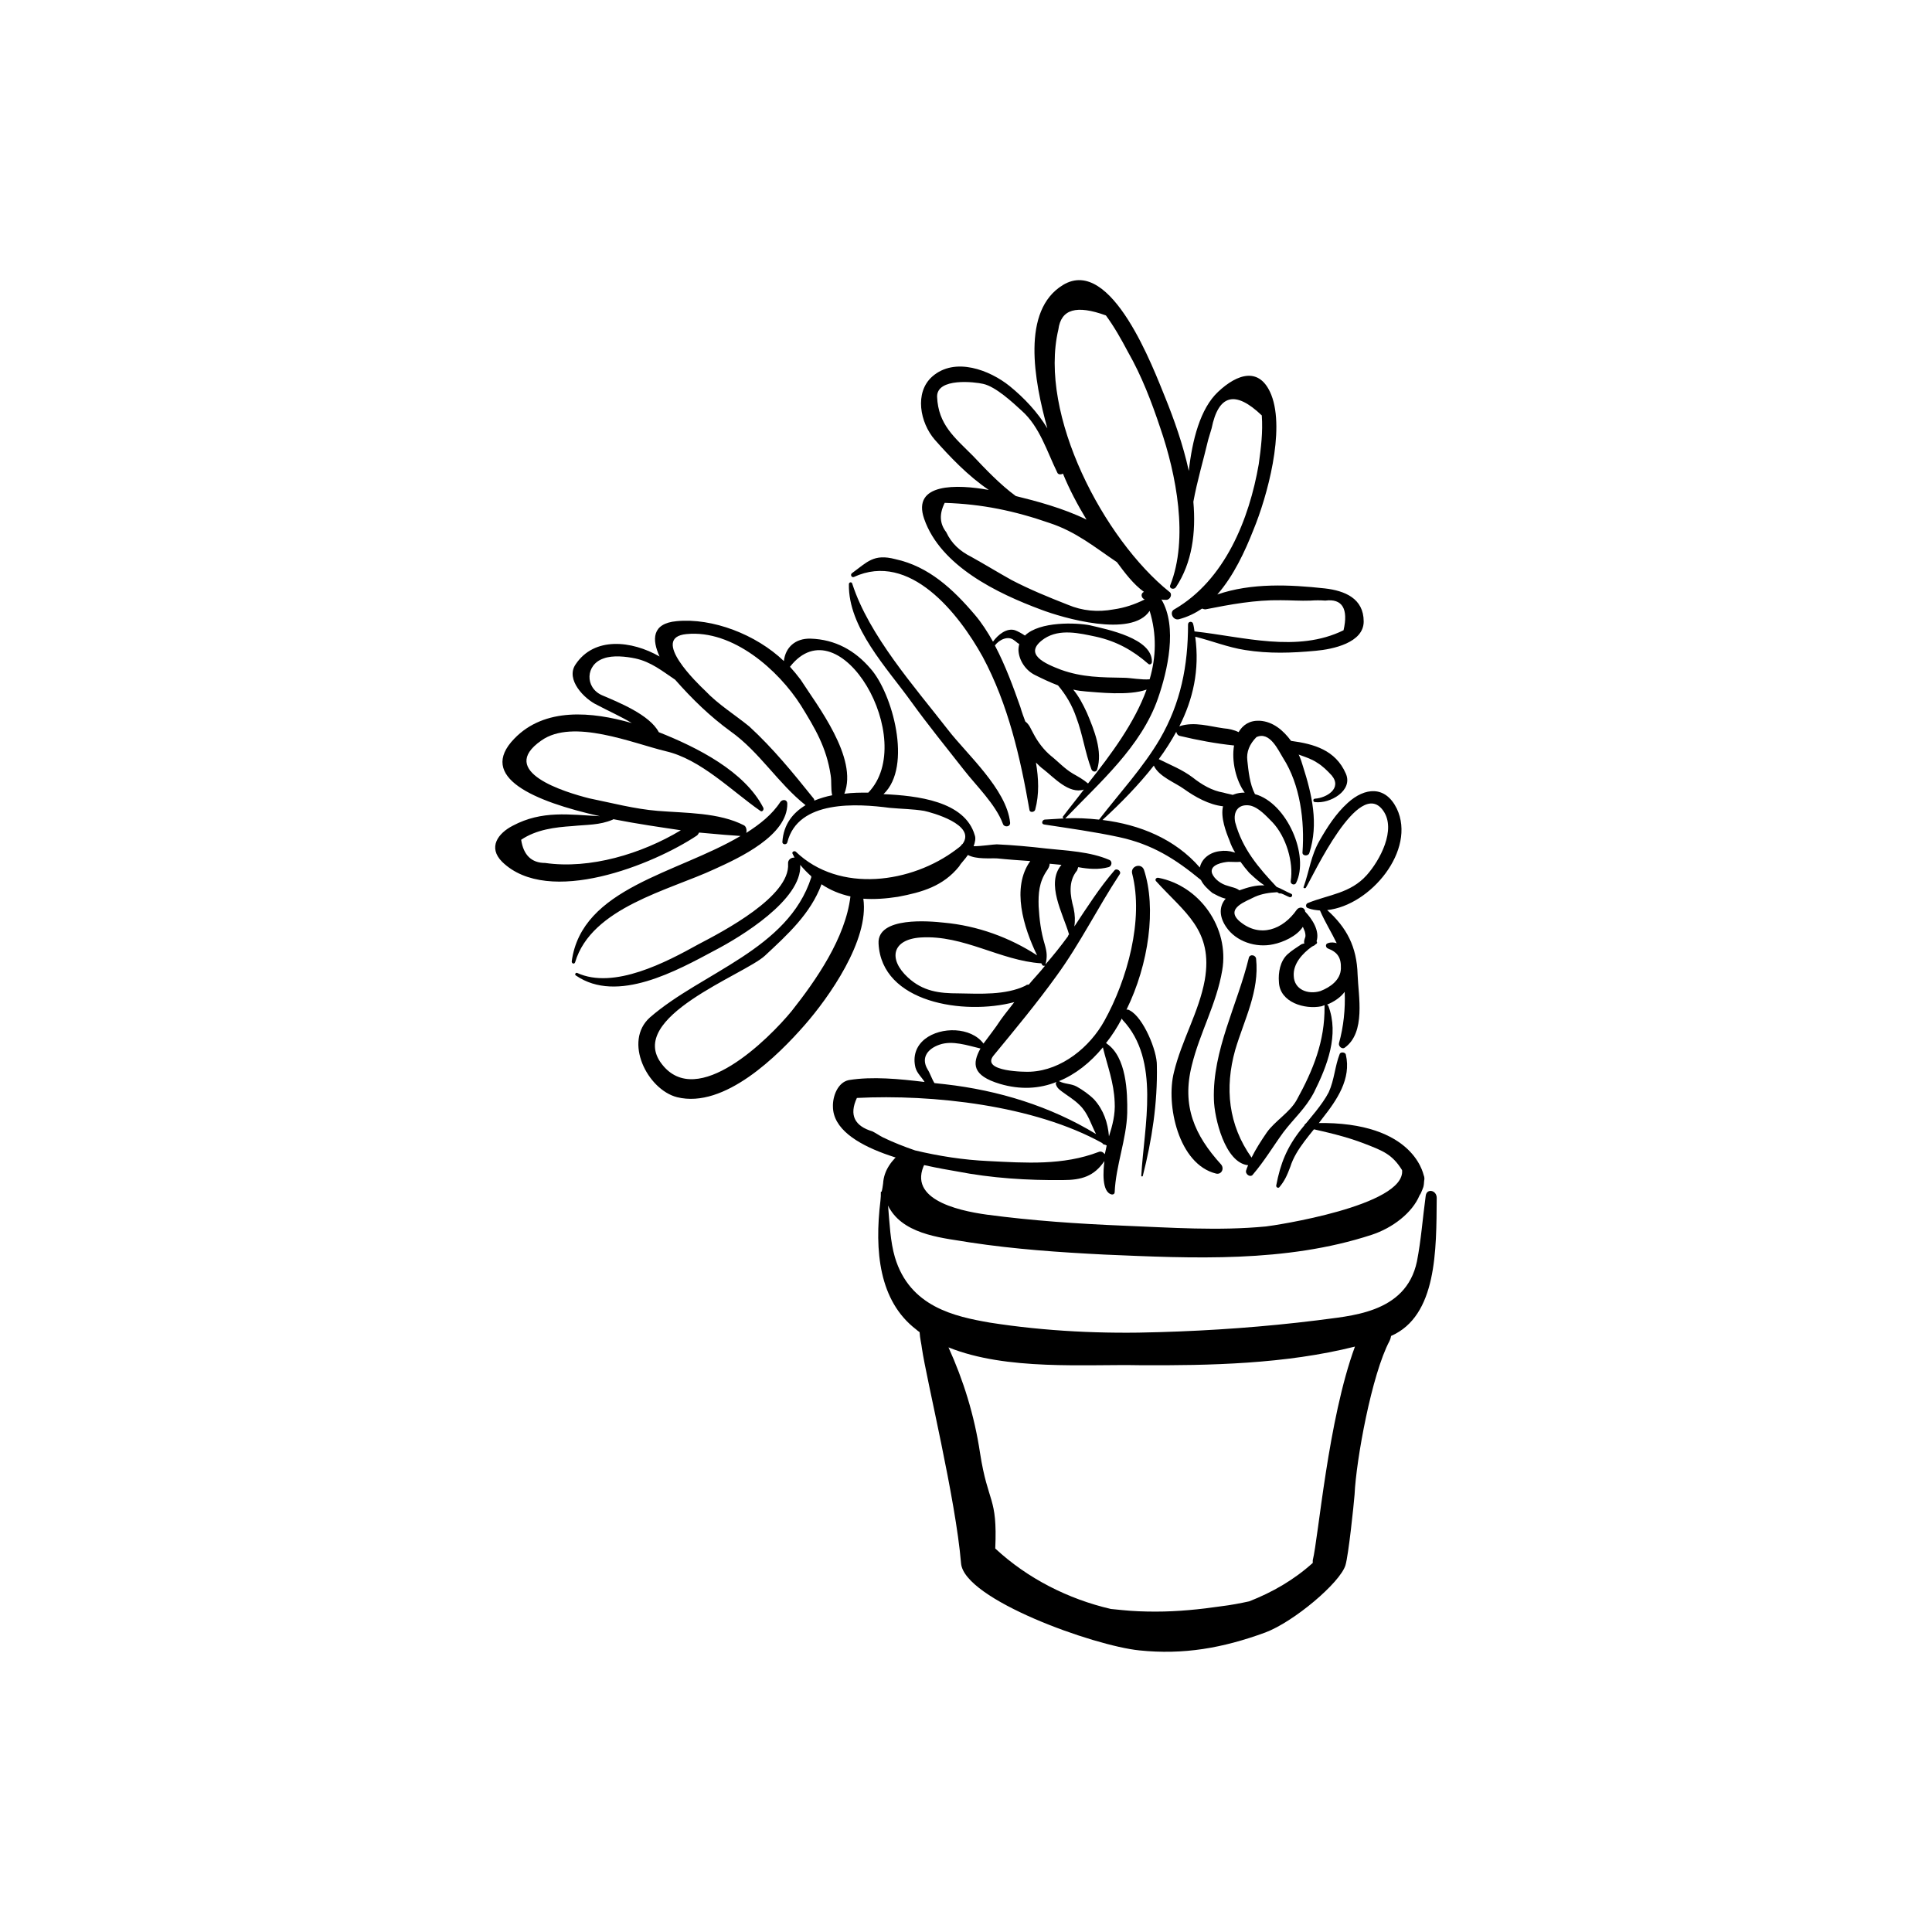 <?xml version="1.0" encoding="UTF-8"?>
<!-- Uploaded to: ICON Repo, www.iconrepo.com, Generator: ICON Repo Mixer Tools -->
<svg fill="#000000" width="800px" height="800px" version="1.1" viewBox="144 144 512 512" xmlns="http://www.w3.org/2000/svg">
 <g>
  <path d="m521.82 460.96c-0.809 5.945-1.211 11.688-2.316 17.328-2.926 14.008-18.039 14.41-26.504 15.621-13.801 1.711-27.809 2.719-41.715 3.121-14.91 0.504-30.125-0.199-44.938-2.519-9.27-1.613-21.262-4.133-25.191-17.332-1.211-4.129-1.41-8.965-1.812-13.703 0.203 0.402 0.301 0.707 0.605 1.109 4.332 6.953 14.809 7.559 21.059 8.668 11.891 1.812 23.781 2.621 35.668 3.223 23.375 1.008 48.062 2.215 70.836-5.238 5.543-1.812 10.781-5.844 12.695-10.48 0.102-0.203 0.301-0.402 0.402-0.707l0.301-0.707c0.102-0.203 0.203-0.605 0.301-0.805 0.203-0.906 0.102-0.805 0.203-1.613 0.102-0.398 0.102-1.004-0.098-1.406-0.203-0.605-3.023-15.316-31.035-13.805-0.707 0.102-0.805 1.008-0.102 1.109 5.34 1.207 10.48 2.316 15.617 4.332 4.637 1.812 7.152 2.719 9.773 6.953 0.906 9.473-34.059 14.711-36.074 14.914-12.594 1.211-25.191 0.301-37.785-0.203-12.09-0.504-24.082-1.309-36.172-2.922-8.062-1.109-22.066-4.332-15.922-14.508-0.203 0-0.402 0-0.605-0.102-2.113-0.406-4.027-1.109-5.941-2.117-2.719 2.215-4.836 4.938-5.039 8.461-0.098 0.707-0.199 1.512-0.402 2.219-0.102-0.102-0.199-0.102-0.199 0.102 0 0.707 0 1.41-0.102 2.215-1.613 13.301-0.402 26.602 9.469 34.16 0.203 0.203 0.605 0.504 0.906 0.707 0.102 1.715 0.504 3.223 0.605 4.231 1.211 8.363 8.969 39.902 10.379 57.031 0.809 9.57 35.168 21.863 47.258 23.074 11.688 1.211 22.066-0.605 33.352-4.734 7.559-2.82 19.852-13.199 21.262-17.836 0.805-2.621 2.215-16.121 2.418-18.742 0.402-9.07 4.535-31.84 9.27-40.707 0.102-0.203 0.301-0.707 0.402-1.309 12.195-5.344 11.992-22.773 12.094-36.578 0-2.117-2.723-2.621-2.922-0.504zm-29.926 96.527v0.707c-5.039 4.535-10.68 7.758-16.828 10.176-2.316 0.504-4.938 1.008-7.457 1.309-5.543 0.809-11.387 1.414-17.332 1.414-3.023 0-5.945-0.102-8.867-0.402-1.008-0.102-2.117-0.203-3.023-0.301-11.285-2.621-22.066-8.062-30.633-16.02 0.605-13.906-1.914-11.688-4.031-25.293-1.512-10.078-4.434-19.348-8.363-28.012 15.422 6.242 36.48 4.43 50.789 4.731 18.438 0.102 38.488-0.301 56.93-4.938-7.152 19.449-9.672 50.586-11.184 56.629z"/>
  <path d="m395.16 337.32c-8.766-11.285-20.855-24.887-25.289-38.59-0.102-0.605-0.906-0.504-0.906 0.098-0.203 11.488 10.078 22.168 16.523 31.137 4.434 6.144 9.27 12.09 14.008 18.137 3.223 4.133 8.363 9.07 10.277 14.207 0.301 1.008 2.016 0.906 1.914-0.301-0.906-8.867-11.59-18.238-16.527-24.688z"/>
  <path d="m459.85 426.3c2.117-8.664 6.551-16.223 8.059-25.191 1.914-11.184-5.945-22.371-16.93-24.484-0.602-0.102-1.004 0.504-0.602 0.906 7.457 8.262 15.215 12.898 12.898 26.199-1.512 8.363-6.148 16.02-8.16 24.383-2.219 8.668 1.207 24.488 11.184 26.906 1.41 0.301 2.215-1.312 1.309-2.418-7.055-7.762-10.48-15.52-7.758-26.301z"/>
  <path d="m514.16 358.28c-3.019-6.144-8.461-5.641-12.996-1.508-3.125 2.82-5.441 6.445-7.457 9.973-2.316 4.031-2.719 8.062-4.231 12.293-0.203 0.305 0.402 0.504 0.602 0.203 1.914-3.125 14.008-29.422 20.453-20.453 3.629 5.039-0.906 13.301-4.332 17.129-4.332 4.836-9.973 5.137-15.516 7.356-0.707 0.203-0.805 1.211 0 1.41 1.008 0.402 2.016 0.504 3.125 0.605 1.309 3.023 3.023 5.742 4.434 8.664-0.707-0.203-1.512-0.301-2.316 0-0.805 0.203-0.605 1.211 0 1.41 2.621 1.008 3.527 2.519 3.426 5.34-0.102 3.023-2.82 4.938-5.441 5.945-3.324 1.008-6.953-0.402-7.055-4.031-0.203-3.223 2.316-5.945 4.836-7.758 0.203-0.102 0.402-0.203 0.605-0.301 0.203-0.102 0.301-0.301 0.504-0.402 0.301-0.102 0.301-0.504 0.102-0.707 0.906-2.82-1.211-5.945-3.023-7.859 0-0.102 0-0.301-0.102-0.402-0.301-0.809-1.512-0.906-2.117-0.102-3.629 5.238-9.773 7.656-15.215 3.023-3.828-3.426 1.816-5.242 4.133-6.449 1.812-0.805 3.828-1.109 5.844-1.211 0.203 0 0.402 0.301 0.605 0.301 0.203 0.102 0.301 0 0.402 0 0.707 0.203 1.715 0.805 2.316 1.008 0.605 0.203 1.008-0.703 0.402-0.902-1.41-0.605-2.516-1.312-3.828-1.816-4.836-5.141-9.07-10.078-10.984-17.129-0.602-2.922 0.91-4.938 3.934-4.434 2.316 0.504 4.332 2.82 5.945 4.434 3.625 3.828 5.641 10.582 4.836 15.617-0.102 0.805 1.008 1.211 1.41 0.504 3.625-7.254-2.418-21.258-10.883-23.578-1.41-2.719-1.715-6.144-2.016-8.867-0.301-2.316 0.605-4.434 2.418-6.246 3.527-1.613 5.742 3.426 7.055 5.543 4.535 7.055 5.742 16.727 5.141 24.988-0.102 1.008 1.512 1.109 1.812 0.203 2.516-7.762 0.703-15.52-1.715-23.078-0.301-1.008-0.605-2.016-1.109-3.023 1.613 0.605 3.324 1.109 4.836 2.117 1.512 0.906 2.719 2.117 3.93 3.426 2.82 3.426-1.41 5.945-4.434 6.144-0.605 0-0.605 0.906 0 0.906 3.93 0.504 10.176-3.023 8.16-7.559-2.719-6.242-8.461-7.856-14.508-8.66-2.016-2.719-4.734-5.141-8.363-5.34-2.617-0.102-4.434 1.109-5.539 3.023-1.211-0.605-2.621-0.906-3.93-1.008-3.731-0.504-7.762-1.816-11.59-0.605-0.102 0-0.102 0.102-0.203 0.102 3.629-7.152 5.441-14.914 4.231-23.781 4.434 1.109 8.664 2.82 13.199 3.527 6.348 1.008 12.293 0.805 18.742 0.203 4.539-0.406 12.699-2.117 12.699-7.762 0-6.144-5.039-8.16-10.277-8.766-9.27-1.008-19.445-1.512-28.516 1.613 4.332-4.938 7.356-11.488 9.574-17.129 3.625-8.766 8.461-26.301 4.734-35.773-3.023-7.559-8.969-5.644-14.105-0.805-4.738 4.434-6.852 12.797-7.758 20.957-1.512-6.949-3.93-13.703-6.25-19.445-3.023-7.356-14.207-37.684-27.105-29.824-11.082 6.75-7.656 25.289-4.129 37.984-2.621-4.332-6.144-8.062-9.977-11.184-5.238-4.231-14.508-7.859-20.555-2.519-4.738 4.234-3.227 12.191 0.703 16.727 3.832 4.332 8.77 9.574 14.309 13.301-8.363-1.512-20.453-1.914-17.129 7.66 4.332 12.496 19.348 19.75 31.035 24.082 5.543 2.117 23.98 7.559 28.719 0.301 1.914 6.246 1.715 12.293 0 18.137-2.016 0.203-5.238-0.402-6.75-0.402-6.047-0.102-11.086-0.102-16.73-2.117-3.93-1.512-10.477-4.129-4.434-8.262 4.133-2.719 9.371-1.41 13.703-0.504 5.441 1.211 9.777 3.629 13.805 7.156 0.402 0.402 1.008 0.102 1.008-0.504 0.102-6.25-11.789-8.566-16.422-9.676-3.527-0.703-13.301-1.105-17.23 2.723-0.906-0.605-1.812-1.109-2.621-1.41-2.215-0.707-4.535 1.207-5.844 3.019-1.41-2.519-3.023-5.039-4.836-7.152-5.742-6.75-12.191-12.797-21.059-14.711-5.746-1.512-7.457 0.805-11.488 3.727-0.504 0.402-0.102 1.211 0.504 1.008 14.812-6.852 27.809 9.672 34.16 21.16 6.75 12.598 9.973 26.703 12.391 40.609 0.102 0.707 1.309 0.605 1.512-0.102 1.109-4.133 0.906-8.262 0.203-12.496 0.707 0.707 1.309 1.309 2.016 1.812 2.719 2.117 6.75 6.648 10.68 5.34-1.812 2.422-3.727 4.738-5.543 7.156-0.203 0.203 0 0.301 0.203 0.504-1.715 0.102-3.426 0.203-5.039 0.301-0.707 0.102-1.008 1.211-0.102 1.309 6.551 1.008 13.199 1.914 19.75 3.324 8.867 1.918 14.914 5.746 21.766 11.391 0.605 1.309 1.812 2.418 3.023 3.426 0.805 0.402 2.117 1.211 3.527 1.512-1.715 1.914-1.816 4.633 0.098 7.457 2.621 3.93 7.961 5.641 12.496 4.633 2.519-0.504 6.246-2.113 7.859-4.633 0.203 0.402 0.301 0.805 0.504 1.211 0.102 0.398 0.301 1.105 0.102 1.609-0.203 0.605-0.402 1.109-0.203 1.613-0.301 0-0.504 0.102-0.805 0.203-1.309 0.902-2.519 1.609-3.629 2.617-2.016 1.812-2.519 4.938-2.316 7.356 0.203 5.441 6.852 7.356 11.285 6.449 0.301-0.102 0.504-0.203 0.805-0.301v0.402c0.102 9.168-3.023 16.828-7.356 24.688-1.812 3.324-5.844 5.641-7.957 8.664-1.512 2.215-2.824 4.231-4.031 6.648-6.148-8.664-7.156-18.438-4.332-28.516 2.418-8.16 6.445-15.516 5.539-24.18-0.102-1.008-1.613-1.309-1.914-0.301-3.023 12.496-9.672 24.586-9.27 37.586 0.102 4.836 2.922 16.828 9.07 17.434-0.203 0.496-0.406 0.898-0.504 1.305-0.406 1.105 1.207 2.113 1.812 1.105 3.023-3.527 5.34-7.457 8.062-11.184 2.922-3.828 5.742-6.144 8.062-10.48 3.523-7.051 6.746-15.312 3.824-22.973-0.098-0.199-0.199-0.301-0.402-0.301 1.914-0.805 3.629-1.914 4.734-3.426 0.203 4.531-0.301 9.27-1.508 13.602-0.203 0.805 0.805 1.715 1.508 1.211 5.644-4.031 3.629-13.703 3.426-19.348-0.203-7.457-2.922-12.496-8.062-17.129 11.492-1.211 23.684-15.922 18.441-26.906zm-57.434-19.242c4.637 1.109 9.473 2.016 14.309 2.519-0.703 4.129 0.504 9.27 2.82 12.492-0.906 0-1.914 0.102-2.922 0.504 0 0-0.102 0-0.203 0.102-0.703-0.203-1.508-0.305-2.516-0.605-3.023-0.504-5.742-2.117-8.16-4.031-2.824-2.113-5.746-3.223-8.969-4.836 1.715-2.316 3.324-4.836 4.637-7.254 0.098 0.504 0.398 1.008 1.004 1.109zm-54.914-74.262c-4.836-4.836-9.168-8.266-9.473-15.621-0.102-5.141 10.078-3.93 12.191-3.426 3.328 0.707 7.859 4.938 10.277 7.156 4.738 4.231 6.652 10.781 9.371 16.324 0.203 0.605 1.008 0.605 1.512 0.301 1.715 4.231 3.93 8.363 6.246 12.191-6.144-3.023-13.402-4.938-18.742-6.246-4.129-3.023-7.957-7.055-11.383-10.68zm37.383 40.707c-4.332 0.805-8.363 0.402-12.191-1.211-5.141-2.016-10.078-4.031-14.914-6.551-3.629-2.016-7.055-4.133-10.68-6.144-3.023-1.512-5.242-3.527-6.652-6.551-1.711-2.215-1.914-4.734-0.402-7.758 9.875 0.305 18.539 2.117 27.812 5.34 7.051 2.32 11.988 6.449 17.832 10.379 2.016 2.719 4.332 5.844 7.152 7.859-0.902 0.402-0.805 1.613 0.203 2.016-2.617 1.312-5.34 2.219-8.16 2.621zm-10.883 43.527c-2.215-1.309-3.93-3.223-5.844-4.734-1.812-1.512-3.426-3.629-4.535-5.742-0.805-1.41-1.109-2.519-2.215-3.328-0.406-1.105-0.91-2.418-1.312-3.828-1.812-5.137-3.93-10.98-6.75-16.324 1.211-1.613 3.527-2.621 5.039-1.41 0.504 0.301 0.906 0.805 1.41 1.008-0.102 0.504-0.203 1.008-0.203 1.613 0.102 2.719 1.914 5.441 4.434 6.648 1.816 0.91 3.93 1.918 6.047 2.723 2.117 2.519 3.727 5.238 4.836 8.465 1.715 4.531 2.316 9.27 4.031 13.805 0.301 0.707 1.309 0.805 1.512 0 1.512-4.84-0.805-10.48-2.723-15.016-1.105-2.418-2.215-4.434-3.625-6.144 1.211 0.301 2.316 0.402 3.426 0.504 2.922 0.199 11.285 1.207 16.02-0.504-3.223 8.867-9.371 17.129-15.516 24.887-1.312-1.109-2.621-1.812-4.031-2.621zm-2.016 11.891c9.07-9.473 20.152-19.043 24.586-31.84 2.519-7.254 5.238-18.941 0.906-26.199 0.402 0.102 0.805 0.102 1.309 0.102 1.008 0 1.715-1.512 0.805-2.117-17.332-13.906-34.762-46.953-29.422-69.527 0.707-5.438 4.84-6.547 12.598-3.727 2.215 3.023 4.031 6.246 5.844 9.672 3.629 6.348 6.246 13.199 8.566 20.152 4.231 12.293 7.559 29.32 2.621 41.715-0.301 0.906 1.008 1.211 1.512 0.504 4.332-6.547 5.34-14.508 4.633-22.668 1.008-5.543 2.621-10.883 3.93-16.426 0.301-1.008 0.605-2.016 0.906-3.023 1.812-8.969 6.246-10.176 13.301-3.426 0.305 4.535-0.199 8.465-0.805 12.898-2.519 14.609-8.969 30.734-22.371 38.492-1.41 0.703-0.402 3.023 1.211 2.621 2.316-0.605 4.332-1.613 6.144-2.824 0.305 0.102 0.504 0.203 0.906 0.203 6.648-1.309 13.098-2.519 19.949-2.418 2.621 0 5.238 0.203 7.859 0.102 1.309-0.102 2.621-0.102 3.93 0 4.539-0.605 6.148 2.215 4.84 7.859-12.293 6.043-26.602 1.711-39.5 0.301-0.098-0.707-0.199-1.512-0.402-2.117-0.199-0.602-1.309-0.602-1.309 0.305 0 10.883-1.914 20.758-7.457 30.328-4.434 7.559-10.68 14.309-16.121 21.363-2.922-0.305-5.945-0.504-8.969-0.305zm35.672 13c-6.551-7.559-15.922-11.387-25.797-12.598 4.836-4.434 9.574-9.27 13.602-14.41 1.309 2.922 5.742 4.535 8.062 6.246 2.82 2.016 6.551 4.133 10.277 4.535-0.703 2.926 0.805 6.856 1.715 9.07 0.402 1.211 0.906 2.215 1.512 3.223 0 0-0.203-0.102-0.301-0.102-1.312-0.398-2.523-0.5-3.832-0.297-2.519 0.301-4.734 1.914-5.238 4.332zm7.356 4.836c-1.613-0.402-3.527-1.715-4.133-3.324-0.707-2.32 3.023-2.922 4.332-3.023 1.109 0 2.215 0.102 3.223 0 0.707 1.008 1.512 2.016 2.316 2.922 1.512 1.41 2.621 2.418 4.031 3.324-2.316-0.102-4.328 0.504-6.648 1.309-0.906-0.703-2.016-0.805-3.121-1.207z"/>
  <path d="m500.66 423.48c-0.102-0.605-1.309-0.805-1.613-0.203-1.309 3.328-1.41 6.852-2.922 10.18-1.711 3.324-4.938 6.852-7.356 9.871-3.727 4.738-5.441 8.969-6.551 14.812-0.098 0.504 0.504 0.809 0.809 0.504 1.512-1.812 2.117-3.324 2.922-5.441 1.512-4.836 5.641-8.867 8.562-12.895 3.731-4.738 7.66-10.379 6.148-16.828z"/>
  <path d="m443.43 411.79c-0.301-0.203-0.602-0.305-0.906-0.203 5.945-12.09 7.961-27.004 4.637-37.082-0.707-1.914-3.629-1.008-3.125 1.008 3.125 12.191-1.309 28.113-7.356 38.996-3.828 6.953-11.285 13.098-19.547 13.504-1.309 0.102-13.199 0-9.875-4.231 5.644-6.852 11.586-14.008 16.727-21.16 6.246-8.566 10.883-18.039 16.727-26.906 0.605-0.805-0.809-1.812-1.41-1.008-3.832 4.434-7.258 9.773-10.582 14.812 0.203-1.512 0.203-2.922-0.203-4.836-0.906-3.324-1.512-7.055 0.906-9.977 0.105-0.301 0.203-0.504 0.305-0.906 2.719 0.504 5.441 0.707 8.062 0 0.805-0.203 1.109-1.512 0.203-1.914-5.141-2.215-11.082-2.418-16.727-3.023-4.336-0.504-8.668-0.906-13.102-1.109-0.906 0-4.031 0.504-6.144 0.504 0.402-1.109 0.605-2.117 0.301-2.922-2.621-9.07-15.316-10.48-24.184-10.883 7.758-7.356 2.316-26.801-3.426-33.25-4.133-4.836-9.371-7.758-15.922-7.961-4.031-0.102-6.648 2.316-7.055 5.945-7.352-7.055-18.941-11.488-28.41-10.578-6.652 0.602-6.551 4.934-4.535 9.367-7.356-4.231-17.332-5.34-22.27 2.117-2.719 4.031 2.418 9.168 5.644 10.68 3.223 1.715 6.246 3.023 9.27 4.84-10.578-3.023-23.074-4.231-31.137 4.133-9.875 10.172 5.141 16.621 22.672 20.551-8.062-0.402-15.316-1.609-23.074 2.519-3.93 2.016-6.652 5.746-2.82 9.574 12.293 11.992 40.102 0.707 51.59-6.953 0.301-0.203 0.402-0.504 0.605-0.805 5.238 0.504 9.27 0.805 10.98 0.906-16.828 9.973-42.117 13.703-44.738 33.25 0 0.605 0.707 0.805 0.906 0.203 4.332-14.508 24.887-19.043 36.98-24.688 6.449-2.922 19.348-8.867 19.246-17.332 0-1.109-1.211-1.211-1.812-0.504-2.219 3.426-5.441 5.945-9.07 8.262 0.203-0.707 0-1.715-0.605-2.016-6.648-3.426-15.414-3.223-22.871-3.828-6.144-0.504-12.191-2.117-18.137-3.324-6.348-1.613-24.586-7.055-12.695-15.316 8.363-5.945 24.184 0.707 32.949 2.82 9.27 2.117 17.434 10.48 25.09 15.82 0.504 0.402 1.008-0.301 0.805-0.805-4.938-9.672-17.531-16.023-27.711-20.051-2.418-4.637-10.781-7.961-15.012-9.773-4.637-2.016-4.434-8.16 0.402-9.773 2.418-0.906 5.945-0.504 8.363 0 4.231 0.906 7.254 3.422 10.578 5.641 4.535 5.137 9.172 9.672 14.711 13.703 7.66 5.441 12.598 13.805 19.852 19.547-3.324 2.016-5.844 5.039-6.144 9.773 0 0.707 1.109 0.805 1.309 0.102 2.82-11.387 18.641-10.277 27.105-9.168 3.223 0.301 6.144 0.301 9.168 0.805 1.914 0.402 13.906 3.629 10.176 8.766-0.199 0.102-0.301 0.203-0.301 0.305-0.301 0.402-0.805 0.703-1.309 1.109-11.789 8.965-31.035 11.789-42.625 0.602-0.504-0.301-1.105 0.203-0.805 0.605 0.203 0.402 0.301 0.605 0.504 1.008-0.805-0.102-1.812 0.504-1.711 1.613 0.605 8.664-17.23 17.938-23.781 21.363-8.363 4.637-22.371 12.09-32.145 7.559-0.402-0.105-0.703 0.5-0.301 0.699 10.984 7.559 26.801-1.309 36.98-6.75 6.551-3.426 22.973-13.301 22.469-22.57 0.906 1.109 1.914 2.117 2.922 3.023v0.301c-6.144 19.145-28.918 25.09-42.723 37.082-7.156 6.348-0.707 19.145 7.152 21.16 12.594 3.125 26.801-11.082 33.855-19.145 6.348-7.254 17.129-22.469 15.516-33.453 2.82 0.203 5.945 0 9.168-0.504 6.449-1.211 11.992-2.82 16.223-8.062 0.508-0.906 1.516-1.812 2.324-3.023 2.215 1.211 5.945 0.809 7.758 0.91 2.922 0.301 5.844 0.504 8.766 0.703-5.039 7.055-1.812 17.531 1.812 24.988-7.254-4.734-15.82-7.859-24.684-8.664-3.629-0.402-17.734-1.715-17.332 5.543 0.805 15.719 22.672 19.043 35.973 15.516-1.211 1.613-2.418 3.023-3.629 4.734-1.512 2.32-3.223 4.434-4.535 6.25-3.324-4.434-11.285-4.535-15.516-1.211-2.418 1.914-3.227 4.637-2.519 7.559 0.402 1.512 1.715 2.621 2.418 3.828-6.652-0.805-13.805-1.512-20.051-0.504-3.023 0.605-4.332 4.434-4.231 7.055 0.102 11.586 25.09 15.82 32.746 17.129 9.27 1.812 18.844 2.418 28.215 2.316 4.938 0 8.262-1.008 10.984-5.039-0.305 2.422-0.809 8.363 2.012 8.867 0.402 0 0.707-0.203 0.707-0.605 0.301-7.055 3.125-14.008 3.324-20.957 0.102-5.644-0.203-14.914-5.441-18.438 0-0.102-0.102-0.102-0.203-0.102 1.613-2.016 3.023-4.231 4.231-6.551 0 0.102 0.102 0.203 0.203 0.402 10.078 10.68 5.644 28.215 4.938 41.312 0 0.203 0.402 0.203 0.402 0 2.418-9.473 3.93-19.348 3.727-29.223 0.105-3.926-3.625-12.793-7.152-14.605zm-136.83-50.684c6.144 1.207 12.391 2.113 17.832 2.922-10.379 6.246-24.082 10.379-35.969 8.664-3.629 0-5.746-2.117-6.352-6.144 4.031-2.719 8.969-3.324 13.602-3.629 3.832-0.402 7.156-0.203 10.684-1.711 0.102-0.102 0.102-0.102 0.203-0.102zm53.199-4.938c0-0.301-0.102-0.504-0.301-0.707-5.34-6.648-10.578-13.098-16.93-18.941-3.828-3.125-8.262-5.844-11.688-9.473-1.812-1.715-14.812-14.105-4.938-15.012 12.293-1.211 24.383 9.574 30.328 18.941 3.727 6.047 6.75 11.082 7.859 18.438 0.301 1.812 0 3.527 0.402 5.34-1.609 0.305-3.223 0.809-4.734 1.414zm14.309-2.117h-0.102c-2.016 0-4.133 0-6.246 0.301 3.727-9.473-7.254-23.477-11.586-30.23-0.906-1.207-1.816-2.312-2.82-3.422 13.199-16.93 34.156 19.445 20.754 33.352zm-20.352 57.938c-6.047 7.356-24.988 26.199-34.359 14.008-9.676-12.395 21.863-23.68 27.305-28.719 5.945-5.543 12.09-11.082 15.012-18.941 2.219 1.512 4.84 2.617 7.66 3.223-1.309 10.984-9.07 22.168-15.617 30.43zm67.609-37.18c0.504-0.707 0.809-1.309 0.809-1.914 1.109 0.102 2.117 0.203 3.125 0.301-4.231 4.938 0.402 12.898 2.016 18.438-0.207 0.102-0.207 0.305-0.305 0.508-1.914 2.617-3.93 5.137-6.047 7.555l0.102-0.102c0.504-2.016 0.402-3.223-0.203-5.34-1.008-3.324-1.41-6.551-1.613-10.078-0.098-3.422 0.102-6.344 2.117-9.367zm-23.375 32.445c-5.039 0-9.371-0.504-13.402-4.231-5.238-4.84-4.231-10.078 3.426-10.582 11.387-0.707 21.059 6.144 31.941 6.852 0.102 0.102 0.203 0.301 0.203 0.402 0.199 0.305 0.602 0.305 0.805 0.203-1.41 1.812-2.922 3.324-4.332 5.039-0.301 0-0.605 0-0.906 0.301-5.242 2.519-11.992 2.117-17.734 2.016zm-5.039 13.602c3.426-1.211 7.457 0.203 10.883 1.008-2.219 4.031-2.219 7.156 5.137 9.371 5.441 1.613 10.48 1.309 15.012-0.504-0.098 0.102-0.199 0.402-0.199 0.504 0.301 1.008 0.805 1.41 1.613 2.016 1.613 1.211 3.223 2.117 4.734 3.629 2.215 2.117 3.023 5.141 4.332 7.656-12.09-7.356-25.797-11.586-40.004-13.199-0.902-0.102-1.91-0.203-2.816-0.305-0.707-1.105-1.211-2.719-1.816-3.625-1.914-3.227 0.203-5.543 3.125-6.551zm43.832 29.02c-0.305-0.402-0.906-0.906-1.613-0.605-9.473 3.629-19.348 2.922-29.32 2.418-6.551-0.301-13-1.309-19.348-2.82-2.922-1.008-5.742-2.117-8.465-3.426-1.008-0.504-1.812-1.109-2.82-1.613-4.734-1.41-6.246-4.332-4.133-8.863 20.051-1.008 46.953 1.914 65.094 11.992 0 0 0 0.203 0.102 0.203 0.199 0.094 0.301 0.195 0.605 0.195 0.199 0.102 0.301 0.203 0.402 0.203-0.203 0.805-0.305 1.613-0.504 2.316zm2.617-13.805c0.203 3.223-0.605 6.246-1.512 9.07-0.301-3.629-1.41-6.953-3.926-9.773-1.309-1.309-3.023-2.519-4.637-3.426-1.512-0.809-3.125-0.605-4.637-1.41h-0.102c4.434-1.812 8.363-4.938 11.688-8.969 1.211 4.938 2.926 9.27 3.125 14.508z"/>
 </g>
</svg>